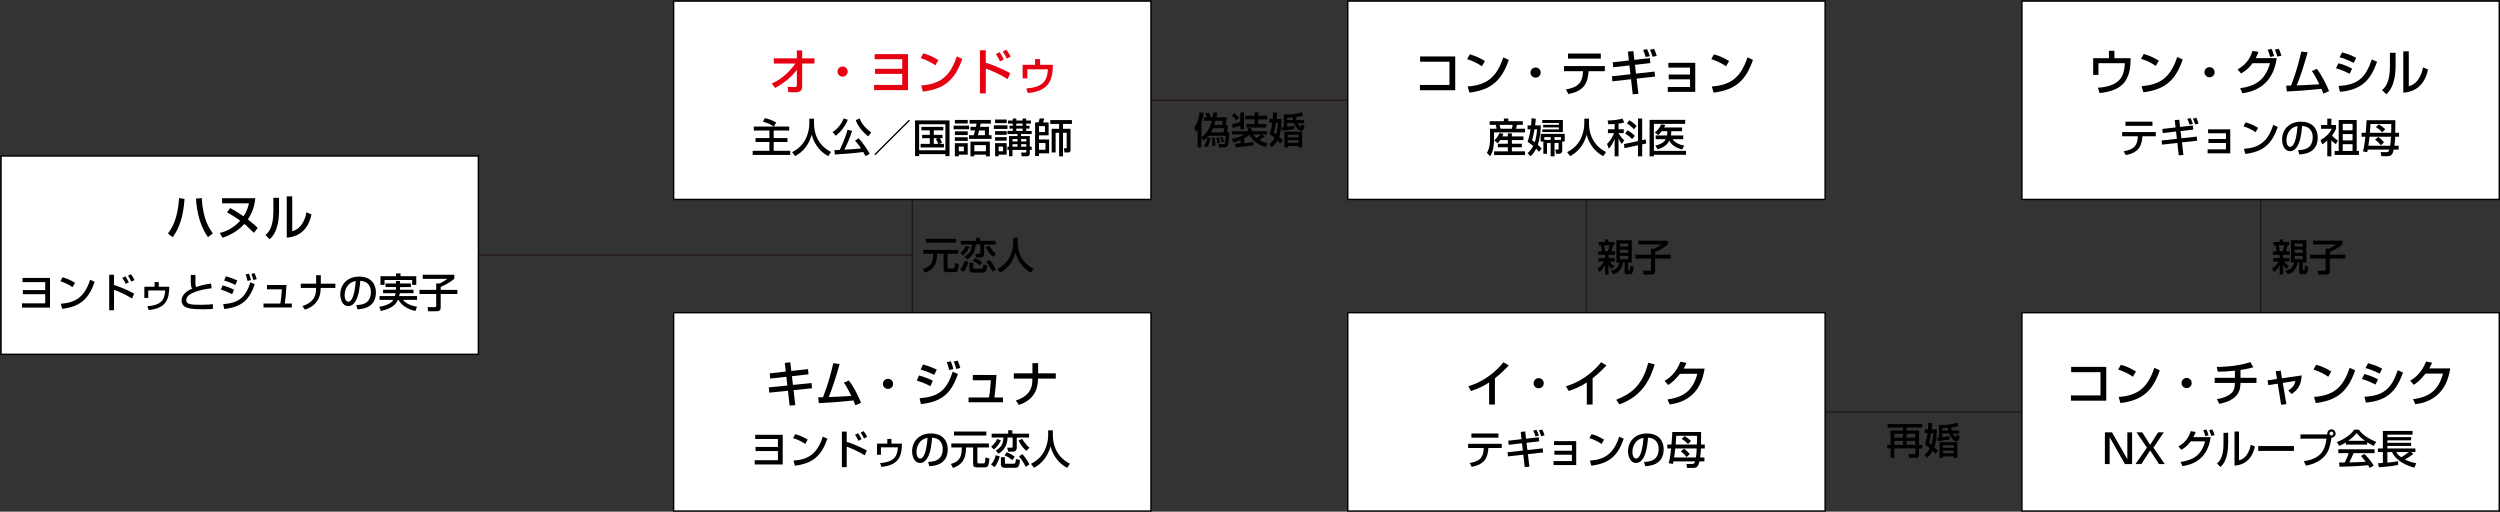 <?xml version="1.0" encoding="UTF-8"?>
<svg xmlns="http://www.w3.org/2000/svg" xmlns:xlink="http://www.w3.org/1999/xlink" version="1.1" id="レイヤー_1" x="0px" y="0px" width="870.29px" height="178.128px" viewBox="0 0 870.29 178.128" xml:space="preserve">
<rect x="0" y="0" width="870.29" height="178.128" fill="#333333" stroke="none"/>
<line fill="none" stroke="#231815" stroke-width="0.5" stroke-miterlimit="10" x1="165.993" y1="88.824" x2="317.585" y2="88.824"></line>
<line fill="none" stroke="#231815" stroke-width="0.5" stroke-miterlimit="10" x1="400.674" y1="34.9" x2="469.179" y2="34.9"></line>
<line fill="none" stroke="#231815" stroke-width="0.5" stroke-miterlimit="10" x1="635.356" y1="143.371" x2="703.86" y2="143.371"></line>
<line fill="none" stroke="#231815" stroke-width="0.5" stroke-miterlimit="10" x1="786.949" y1="69.427" x2="786.949" y2="109.494"></line>
<line fill="none" stroke="#231815" stroke-width="0.5" stroke-miterlimit="10" x1="552.267" y1="69.427" x2="552.267" y2="109.494"></line>
<line fill="none" stroke="#231815" stroke-width="0.5" stroke-miterlimit="10" x1="317.585" y1="68.802" x2="317.585" y2="108.869"></line>
<rect x="234.497" y="0.374" fill="#FFFFFF" stroke="#000000" stroke-width="0.5" stroke-miterlimit="10" width="166.178" height="69.053"></rect>
<rect x="234.497" y="108.845" fill="#FFFFFF" stroke="#000000" stroke-width="0.5" stroke-miterlimit="10" width="166.178" height="69.054"></rect>
<rect x="469.179" y="0.374" fill="#FFFFFF" stroke="#000000" stroke-width="0.5" stroke-miterlimit="10" width="166.178" height="69.053"></rect>
<rect x="469.179" y="108.845" fill="#FFFFFF" stroke="#000000" stroke-width="0.5" stroke-miterlimit="10" width="166.178" height="69.054"></rect>
<rect x="703.86" y="108.848" fill="#FFFFFF" stroke="#000000" stroke-width="0.5" stroke-miterlimit="10" width="166.178" height="69.051"></rect>
<rect x="703.86" y="0.375" fill="#FFFFFF" stroke="#000000" stroke-width="0.5" stroke-miterlimit="10" width="166.178" height="69.052"></rect>
<rect x="0.356" y="54.297" fill="#FFFFFF" stroke="#000000" stroke-width="0.5" stroke-miterlimit="10" width="166.177" height="69.052"></rect>
<g>
	<path fill="#E60012" d="M268.66,29.074c2.55-1.19,5.048-2.686,8.244-6.952h-7.53v-1.819h8.023v-2.754h1.853v2.754h4.267v1.819   h-4.267v7.972c0,2.04-1.513,2.04-2.924,2.04c-0.867,0-1.445-0.034-1.904-0.068l-0.221-1.853c0.714,0.051,1.632,0.103,2.414,0.103   c0.204,0,0.782,0,0.782-0.663v-5.32c-2.005,2.651-4.657,4.708-7.564,6.289L268.66,29.074z"></path>
	<path fill="#E60012" d="M295.094,24.909c0,0.986-0.782,1.769-1.768,1.769s-1.785-0.782-1.768-1.769   c0-0.985,0.799-1.768,1.768-1.768C294.295,23.141,295.094,23.923,295.094,24.909z"></path>
	<path fill="#E60012" d="M316.105,18.84v12.528h-11.831v-1.802h9.808v-3.842h-9.451v-1.768h9.451v-3.349h-9.587V18.84H316.105z"></path>
	<path fill="#E60012" d="M325.627,22.733c-1.275-0.935-3.383-1.972-5.134-2.498l0.918-1.666c1.495,0.425,2.975,0.918,5.269,2.329   L325.627,22.733z M320.663,29.753c6.357-0.459,10.046-2.906,12.409-10.131l1.92,0.867c-2.498,7.258-6.17,10.471-13.7,11.405   L320.663,29.753z"></path>
	<path fill="#E60012" d="M343.17,17.498v4.352c3.773,1.071,7.599,3.145,8.5,3.638l-0.901,2.057c-2.192-1.41-5.49-2.975-7.599-3.671   v8.635h-2.039v-15.01H343.17z M348.117,21.374c-0.34-0.765-0.68-1.411-1.428-2.55l1.291-0.663c0.697,1.037,1.055,1.666,1.445,2.533   L348.117,21.374z M350.479,20.405c-0.374-0.833-0.918-1.785-1.394-2.482l1.224-0.629c0.663,0.885,0.97,1.36,1.513,2.397   L350.479,20.405z"></path>
	<path fill="#E60012" d="M362.074,20.591v1.972h4.437c-0.051,4.811-0.985,9.162-8.703,9.825l-0.526-1.598   c5.49-0.391,7.309-2.431,7.513-6.663h-7.156v3.161h-1.649v-4.726h4.335v-1.972H362.074z"></path>
</g>
<g>
	<path d="M506.587,19.648v11.763h-12.289v-1.836h10.283v-8.091h-10.215v-1.836H506.587z"></path>
	<path d="M515.87,23.082c-1.275-0.935-3.383-1.972-5.133-2.499l0.918-1.666c1.496,0.425,2.975,0.918,5.27,2.329L515.87,23.082z    M510.907,30.102c6.357-0.459,10.045-2.907,12.408-10.131l1.922,0.866c-2.5,7.259-6.172,10.471-13.701,11.406L510.907,30.102z"></path>
	<path d="M536.339,25.257c0,0.985-0.783,1.768-1.77,1.768c-0.984,0-1.783-0.782-1.768-1.768c0-0.986,0.799-1.768,1.768-1.768   C535.54,23.49,536.339,24.271,536.339,25.257z"></path>
	<path d="M558.659,22.997v1.784h-5.645c-0.254,4.08-1.547,6.901-7.02,7.956l-0.885-1.615c5.1-0.833,5.779-3.145,5.967-6.341h-6.629   v-1.784H558.659z M557.265,18.627v1.769h-11.424v-1.769H557.265z"></path>
	<path d="M566.683,17.965l1.904-0.188l0.357,3.06l5.371-0.611l0.188,1.733l-5.355,0.612l0.375,3.06l6.459-0.714l0.188,1.733   l-6.443,0.714l0.629,5.304l-1.988,0.153l-0.578-5.235l-6.51,0.73l-0.137-1.768l6.443-0.697l-0.357-3.076l-5.627,0.646l-0.17-1.733   l5.609-0.646L566.683,17.965z M572.905,19.852c-0.391-1.225-0.527-1.599-0.918-2.448l1.377-0.306   c0.408,0.815,0.645,1.377,0.984,2.465L572.905,19.852z M575.302,19.767c-0.322-1.105-0.799-2.143-0.936-2.431l1.445-0.357   c0.357,0.799,0.68,1.598,0.936,2.481L575.302,19.767z"></path>
	<path d="M590.144,21.858v10.131h-9.57v-1.7h7.75V27.62h-7.41v-1.683h7.41v-2.414h-7.547v-1.665H590.144z"></path>
	<path d="M600.87,23.082c-1.275-0.935-3.383-1.972-5.133-2.499l0.918-1.666c1.496,0.425,2.975,0.918,5.27,2.329L600.87,23.082z    M595.907,30.102c6.357-0.459,10.045-2.907,12.408-10.131l1.922,0.866c-2.5,7.259-6.172,10.471-13.701,11.406L595.907,30.102z"></path>
</g>
<g>
	<path d="M273.199,126.334l1.92-0.204l0.34,3.009l5.83-0.646l0.17,1.819l-5.779,0.646l0.357,3.043l6.459-0.663l0.187,1.819   l-6.442,0.662l0.612,5.219l-1.972,0.153l-0.578-5.167l-6.51,0.662l-0.17-1.836l6.459-0.646l-0.34-3.043l-5.626,0.63l-0.17-1.819   l5.592-0.63L273.199,126.334z"></path>
	<path d="M295.485,132.436c1.836,2.397,3.366,5.542,4.267,7.77l-1.972,0.866c-0.221-0.612-0.357-0.952-0.68-1.665   c-6.544,0.629-7.258,0.696-12.052,0.934l-0.221-2.039c0.391,0.018,1.224-0.018,1.683-0.018c1.938-5.064,2.652-7.955,3.57-11.848   l2.193,0.272c-1.105,4.181-2.72,8.976-3.774,11.508c2.652-0.085,3.179-0.119,7.854-0.392c-1.581-3.264-2.142-3.994-2.601-4.589   L295.485,132.436z"></path>
	<path d="M310.905,133.626c0,0.985-0.782,1.769-1.768,1.769s-1.785-0.783-1.768-1.769c0-0.985,0.799-1.768,1.768-1.768   C310.106,131.858,310.905,132.641,310.905,133.626z"></path>
	<path d="M323.911,134.441c-1.989-1.088-4.047-1.75-4.76-1.971l0.765-1.768c0.255,0.067,3.06,0.866,4.794,1.818L323.911,134.441z    M320.12,138.641c6.426-0.527,9.35-2.566,11.525-9.247l1.835,0.815c-2.278,6.375-5.185,9.621-12.885,10.471L320.12,138.641z    M325.236,130.498c-1.802-0.9-3.417-1.461-4.743-1.853l0.816-1.784c2.566,0.764,3.842,1.342,4.794,1.784L325.236,130.498z    M330.403,128.815c-0.237-1.155-0.459-1.835-0.799-2.737l1.395-0.305c0.425,1.02,0.578,1.461,0.867,2.702L330.403,128.815z    M332.885,128.459c-0.391-1.53-0.714-2.227-0.884-2.602l1.376-0.306c0.477,0.985,0.8,2.108,0.918,2.517L332.885,128.459z"></path>
	<path d="M346.893,130.532c-0.238,3.909-0.424,5.678-0.73,7.837h2.975v1.666H337.17v-1.666h7.123   c0.407-2.211,0.611-5.764,0.629-5.984h-6.273v-1.853H346.893z"></path>
	<path d="M359.406,129.972v-3.569h1.989v3.569h6.152v1.819h-6.221v0.305c0,3.791-1.751,7.242-6.646,8.873l-1.037-1.529   c3.928-1.292,5.729-3.621,5.729-6.918v-0.73h-6.441v-1.819H359.406z"></path>
</g>
<g>
	<path d="M733.22,127.72v11.763h-12.289v-1.835h10.283v-8.092h-10.215v-1.836H733.22z"></path>
	<path d="M742.503,131.153c-1.275-0.935-3.383-1.972-5.133-2.498l0.918-1.666c1.496,0.424,2.975,0.918,5.27,2.328L742.503,131.153z    M737.54,138.174c6.357-0.459,10.045-2.907,12.408-10.131l1.922,0.866c-2.5,7.259-6.172,10.471-13.701,11.406L737.54,138.174z"></path>
	<path d="M762.972,133.329c0,0.986-0.783,1.768-1.77,1.768c-0.984,0-1.783-0.781-1.768-1.768c0-0.986,0.799-1.768,1.768-1.768   C762.173,131.562,762.972,132.343,762.972,133.329z"></path>
	<path d="M779.954,131.527h5.559v1.769h-5.559c0,2.583-0.73,5.966-7.377,7.292l-0.867-1.649c3.365-0.51,4.828-1.768,5.389-2.396   c0.543-0.629,0.9-1.615,0.9-3.246h-7.037v-1.769h7.037v-2.481c-2.838,0.271-4.148,0.357-5.949,0.34l-0.357-1.666   c1.105,0,6.697,0.018,11.713-1.666l1.02,1.785c-1.701,0.544-3.707,0.833-4.471,0.951V131.527z"></path>
	<path d="M792.212,129.232l1.732-0.204l0.443,2.652l6.867-0.986c-0.17,3.298-1.326,4.98-3.484,6.459l-1.207-1.189   c1.648-1.121,2.158-1.836,2.498-3.349l-4.385,0.681l1.24,7.376l-1.818,0.238l-1.189-7.343l-3.264,0.51l-0.256-1.683l3.264-0.476   L792.212,129.232z"></path>
	<path d="M810.503,131.153c-1.275-0.935-3.383-1.972-5.133-2.498l0.918-1.666c1.496,0.424,2.975,0.918,5.27,2.328L810.503,131.153z    M805.54,138.174c6.357-0.459,10.045-2.907,12.408-10.131l1.922,0.866c-2.5,7.259-6.172,10.471-13.701,11.406L805.54,138.174z"></path>
	<path d="M826.96,133.873c-2.227-1.104-2.279-1.139-4.76-1.938l0.883-1.717c0.816,0.204,2.924,0.799,4.76,1.87L826.96,133.873z    M823.118,138.106c6.408-0.324,9.4-2.619,11.559-9.23l1.852,0.815c-2.072,5.813-4.98,9.825-12.936,10.454L823.118,138.106z    M828.403,130.083c-2.072-1.156-4.385-1.803-4.93-1.955l0.885-1.684c0.578,0.154,2.754,0.681,4.912,1.887L828.403,130.083z"></path>
	<path d="M852.968,128.247c-0.492,2.855-1.887,11.168-12.152,12.477l-0.801-1.734c5.543-0.815,8.807-2.924,10.422-8.941h-6.07   c-1.529,1.938-2.82,3.18-4.096,3.91l-1.258-1.445c1.02-0.594,3.943-2.328,5.525-6.68l2.09,0.408   c-0.203,0.543-0.373,1.02-0.969,2.006H852.968z"></path>
</g>
<g>
	<path d="M520.409,140.834h-2.021v-7.701c-1.939,1.293-4.08,2.244-6.291,2.975l-0.969-1.631c2.295-0.748,7.344-2.414,12.273-8.381   l1.836,1.123c-0.662,0.68-2.465,2.584-4.828,4.471V140.834z"></path>
	<path d="M537.409,133.406c0,0.984-0.781,1.768-1.768,1.768s-1.785-0.783-1.768-1.768c0-0.986,0.799-1.77,1.768-1.77   S537.409,132.42,537.409,133.406z"></path>
	<path d="M554.409,140.834h-2.021v-7.701c-1.939,1.293-4.08,2.244-6.291,2.975l-0.969-1.631c2.295-0.748,7.344-2.414,12.273-8.381   l1.836,1.123c-0.662,0.68-2.465,2.584-4.828,4.471V140.834z"></path>
	<path d="M562.64,139.168c4.691-1.938,8.99-4.453,11.133-12.885l2.244,0.561c-1.24,3.961-3.535,10.846-12.289,13.922L562.64,139.168   z"></path>
	<path d="M593.407,128.322c-0.492,2.855-1.887,11.168-12.154,12.477l-0.799-1.732c5.541-0.816,8.805-2.924,10.42-8.941h-6.068   c-1.529,1.938-2.82,3.178-4.096,3.91l-1.258-1.445c1.02-0.596,3.943-2.33,5.523-6.682l2.092,0.408   c-0.205,0.545-0.375,1.021-0.969,2.006H593.407z"></path>
</g>
<g>
	<path d="M736.06,17.677v2.584h5.627l-0.033,1.547c-0.018,1.121-0.238,5.201-2.771,7.58c-1.514,1.445-3.859,2.584-7.988,3.01   l-0.578-1.854c1.598-0.119,6.408-0.477,8.277-3.807c0.986-1.768,1.088-4.352,1.088-4.744h-9.18v4.08h-1.836v-5.813h5.492v-2.584   H736.06z"></path>
	<path d="M750.476,22.964c-1.273-0.936-3.383-1.973-5.133-2.5l0.918-1.666c1.496,0.426,2.975,0.918,5.27,2.33L750.476,22.964z    M745.513,29.983c6.357-0.459,10.047-2.906,12.408-10.131l1.922,0.867c-2.5,7.258-6.17,10.471-13.701,11.406L745.513,29.983z"></path>
	<path d="M770.944,25.14c0,0.984-0.783,1.768-1.768,1.768c-0.986,0-1.785-0.783-1.768-1.768c0-0.986,0.799-1.77,1.768-1.77   S770.944,24.153,770.944,25.14z"></path>
	<path d="M778.917,24.153c3.842-2.006,4.879-5.355,5.219-6.443l2.074,0.34c-0.203,0.578-0.459,1.225-0.951,2.176h7.309   c-1.445,10.438-9.043,11.764-11.916,12.256l-0.832-1.768c5.523-0.781,8.787-2.957,10.402-8.703h-6.068   c-1.445,1.922-2.635,2.789-3.994,3.57L778.917,24.153z M790.272,19.817c-0.391-1.375-0.477-1.664-0.85-2.498l1.344-0.307   c0.186,0.375,0.475,0.971,0.918,2.5L790.272,19.817z M792.788,19.7c-0.373-1.326-0.697-2.006-0.883-2.414l1.359-0.307   c0.289,0.611,0.596,1.258,0.951,2.396L792.788,19.7z"></path>
	<path d="M806.524,23.948c1.836,2.396,3.365,5.543,4.268,7.77l-1.973,0.867c-0.221-0.613-0.357-0.953-0.68-1.666   c-6.545,0.629-7.258,0.695-12.053,0.934l-0.221-2.039c0.393,0.018,1.225-0.018,1.684-0.018c1.938-5.064,2.652-7.955,3.57-11.848   l2.191,0.271c-1.104,4.182-2.719,8.977-3.773,11.508c2.652-0.084,3.18-0.119,7.854-0.391c-1.58-3.264-2.143-3.994-2.602-4.59   L806.524,23.948z"></path>
	<path d="M817.933,25.683c-2.227-1.105-2.277-1.139-4.76-1.938l0.885-1.717c0.814,0.203,2.924,0.799,4.758,1.869L817.933,25.683z    M814.091,29.915c6.408-0.322,9.4-2.617,11.559-9.23l1.854,0.816c-2.074,5.814-4.98,9.826-12.936,10.455L814.091,29.915z    M819.378,21.892c-2.074-1.156-4.387-1.801-4.93-1.955l0.883-1.682c0.578,0.152,2.754,0.68,4.914,1.887L819.378,21.892z"></path>
	<path d="M833.946,22.741c0,7.141-2.414,9.316-3.264,10.08l-1.479-1.479c0.781-0.629,2.771-2.176,2.771-8.227V18.39h1.971V22.741z    M838.536,30.017c3.91-0.934,4.793-5.711,4.963-6.578l1.734,0.748c-1.564,7.48-6.986,7.939-8.602,8.074V17.88h1.904V30.017z"></path>
</g>
<g>
	<path d="M58.464,81.275c2.72-3.467,3.587-7.92,3.859-12.307l1.921,0.273c-0.391,5.846-1.751,10.182-4.148,13.344L58.464,81.275z    M70.21,68.936c0.476,7.275,2.481,10.42,3.893,12.289l-1.683,1.309c-2.754-3.586-3.978-9.127-4.199-13.377L70.21,68.936z"></path>
	<path d="M88.366,81.055c-1.666-1.682-2.55-2.465-3.314-3.109c-1.003,1.104-3.128,3.297-7.547,4.826l-1.02-1.648   c2.941-0.816,5.167-2.107,7.139-4.318c-2.142-1.512-3.536-2.311-4.606-2.922l1.122-1.463c0.765,0.426,2.142,1.174,4.641,2.873   c1.275-1.922,1.683-3.621,1.887-4.521H77.3v-1.785h11.576c-0.323,3.162-1.173,5.236-2.584,7.395   c1.666,1.291,2.686,2.193,3.434,2.975L88.366,81.055z"></path>
	<path d="M97.139,73.201c0,7.141-2.414,9.316-3.264,10.08l-1.479-1.479c0.782-0.629,2.771-2.176,2.771-8.227V68.85h1.972V73.201z    M101.728,80.477c3.91-0.934,4.793-5.711,4.963-6.578l1.734,0.748c-1.563,7.48-6.986,7.939-8.601,8.074V68.34h1.904V80.477z"></path>
</g>
<g>
	<path d="M269.391,44.047c-1.078-0.687-1.793-1.12-3.782-1.681l0.659-1.274c1.723,0.462,2.717,0.896,3.936,1.526l-0.799,1.429h5.323   v1.387h-5.393v2.634h4.79v1.358h-4.79v3.068h5.757v1.429h-13.069v-1.429h5.813v-3.068h-4.833v-1.358h4.833v-2.634h-5.421v-1.387   H269.391z"></path>
	<path d="M281.739,41.302h1.639v1.723c0,2.718,0.854,7.284,5.925,9.89l-0.966,1.429c-2.578-1.289-4.819-3.908-5.785-7.452   c-0.869,3.361-2.97,6.009-5.758,7.452l-1.036-1.401c2.045-0.994,3.754-2.591,4.748-4.65c0.757-1.555,1.233-3.502,1.233-5.211   V41.302z"></path>
	<path d="M295.122,41.68c-0.84,2.241-2.395,4.16-4.16,5.589l-1.12-1.316c1.765-1.106,3.081-2.773,3.824-4.721L295.122,41.68z    M301.313,54.356c-0.224-0.42-0.392-0.742-0.798-1.442c-2.773,0.448-9.497,0.84-9.876,0.868l-0.182-1.499   c0.28,0,1.289-0.056,1.849-0.084c0.532-1.051,2.06-4.356,2.704-7.018l1.625,0.378c-0.813,2.409-1.457,4.118-2.704,6.542   c3.124-0.168,3.95-0.225,5.813-0.448c-0.378-0.561-0.91-1.331-2.087-2.718l1.274-0.784c1.247,1.331,3.054,3.894,3.838,5.407   L301.313,54.356z M302.224,47.479c-2.27-1.862-3.698-3.81-4.328-5.658l1.372-0.589c0.322,0.868,1.051,2.661,3.992,4.86   L302.224,47.479z"></path>
	<path d="M316.756,42.002l-12.047,12.019l-0.336-0.336l12.047-12.019L316.756,42.002z"></path>
	<path d="M329.103,53.656h-9.133v0.7h-1.429V41.904h12.005v12.452h-1.443V53.656z M329.103,43.249h-9.133v9.063h9.133V43.249z    M326.96,50.084h1.639v1.247h-8.124v-1.247h3.207v-1.975h-2.675v-1.163h2.675v-1.568h-2.928v-1.219h7.635v1.219h-3.32v1.568h3.04   v1.163h-0.938c0.056,0.084,0.462,0.714,0.756,1.583L326.96,50.084z M326.498,48.109h-1.429v1.975h1.555   c-0.14-0.378-0.462-1.162-0.84-1.694L326.498,48.109z"></path>
	<path d="M331.967,43.753h5.379V45h-5.379V43.753z M332.402,41.75h4.482v1.232h-4.482V41.75z M332.402,45.728h4.482v1.289h-4.482   V45.728z M332.402,47.787h4.482v1.247h-4.482V47.787z M332.402,49.847h4.482v4.006h-3.11v0.574h-1.372V49.847z M333.774,51.037   v1.625h1.751v-1.625H333.774z M339.755,44.146c0.084-0.421,0.126-0.701,0.196-1.107h-2.424V41.75h7.41v1.288h-3.558   c-0.126,0.645-0.168,0.827-0.225,1.107h3.11v2.927h0.91v1.275h-7.83v-1.275h1.611c0.266-0.77,0.392-1.274,0.49-1.666h-1.611v-1.261   H339.755z M344.588,49.3v5.127h-1.373v-0.574h-4.034v0.574h-1.345V49.3H344.588z M339.181,50.532v2.13h4.034v-2.13H339.181z    M342.865,47.072v-1.666h-2.003c-0.224,0.896-0.364,1.316-0.476,1.666H342.865z"></path>
	<path d="M345.967,43.627h4.748v1.246h-4.748V43.627z M346.402,41.609h4.034v1.261h-4.034V41.609z M346.402,45.658h4.034v1.261   h-4.034V45.658z M346.402,47.745h4.034v1.232h-4.034V47.745z M346.402,49.832h4.034v4.006h-2.788v0.561h-1.246V49.832z    M347.648,51.037v1.61h1.541v-1.61H347.648z M358.882,43.024h-1.653v0.742h1.163v1.009h-1.163v0.799h1.919v1.092h-3.697v0.701   h3.039v3.684h0.658v1.148h-0.658v1.148c0,0.869-0.406,1.051-1.12,1.051h-1.709l-0.183-1.288h1.443c0.322,0,0.35-0.084,0.35-0.295   v-0.616h-4.805v2.199h-1.204v-2.199h-0.547v-1.148h0.547v-3.684h2.955v-0.701h-3.502v-1.092h1.863v-0.799h-1.162v-1.009h1.162   v-0.742h-1.652V41.96h1.652v-0.7h1.205v0.7h2.199v-0.7h1.246v0.7h1.653V43.024z M352.466,48.417v0.827h1.751v-0.827H352.466z    M352.466,50.196v0.854h1.751v-0.854H352.466z M353.784,43.024v0.742h2.199v-0.742H353.784z M353.784,44.775v0.799h2.199v-0.799   H353.784z M355.451,48.417v0.827h1.82v-0.827H355.451z M355.451,50.196v0.854h1.82v-0.854H355.451z"></path>
	<path d="M360.332,42.604h1.177c0.112-0.267,0.266-0.658,0.434-1.401l1.611,0.084c-0.126,0.435-0.294,0.925-0.477,1.317h1.961v4.511   h-3.348v1.429h3.517v4.832h-3.517v0.925h-1.358V42.604z M361.69,43.907v2.059h2.087v-2.059H361.69z M361.69,49.776v2.354h2.256   v-2.354H361.69z M366.103,53.068v-8.223h2.591V43.15h-3.082v-1.358h7.536v1.358h-3.096v1.695h2.62v7.284   c0,0.321,0,0.938-0.757,0.938h-1.358l-0.196-1.457h0.799c0.168,0,0.168-0.141,0.168-0.252v-5.127h-1.275v8.194h-1.358v-8.194   h-1.219v6.836H366.103z"></path>
</g>
<g>
	<path d="M518.587,42.197h4.945v-0.938h1.541v0.938h5.027v1.275h-2.002c-0.113,0.518-0.309,1.106-0.393,1.345h3.18v1.274h-10.785   v2.535c0,0.448,0,3.992-1.373,5.743l-1.121-1.135c1.092-1.778,1.092-4.076,1.092-4.468v-3.95h2.256   c-0.041-0.463-0.125-0.883-0.266-1.345h-2.102V42.197z M522.257,48.768c-0.42,0.616-0.645,0.854-0.91,1.12l-1.135-1.022   c0.98-0.91,1.498-1.905,1.766-2.535l1.387,0.238c-0.127,0.35-0.211,0.588-0.379,0.924h1.904v-1.064h1.416v1.064h4.033v1.275h-4.033   v1.261h3.473v1.246h-3.473v1.401h4.58v1.316h-10.785v-1.316h4.789v-1.401h-3.459v-1.246h3.459v-1.261H522.257z M522.048,43.473   c0.084,0.28,0.236,1.009,0.307,1.345h3.951c0.125-0.463,0.209-0.869,0.293-1.345H522.048z"></path>
	<path d="M531.774,53.306c0.477-0.435,1.262-1.148,1.961-2.507c-0.531-0.448-1.092-0.841-1.961-1.457   c0.49-1.387,0.84-2.857,1.051-4.328h-1.051v-1.359h1.232c0.127-1.387,0.127-1.989,0.127-2.479l1.498,0.154   c-0.027,0.574-0.057,1.093-0.238,2.325h1.99c-0.029,0.967-0.141,4.133-1.037,6.724c0.883,0.854,1.064,1.037,1.33,1.317   l-0.938,1.148c-0.252-0.309-0.504-0.616-0.967-1.093c-0.742,1.457-1.484,2.199-1.934,2.661L531.774,53.306z M534.185,45.014   c-0.406,2.185-0.449,2.423-0.855,3.823c0.35,0.211,0.504,0.309,0.967,0.645c0.449-1.316,0.686-3.025,0.785-4.468H534.185z    M536.327,46.596h8.377v2.676h-0.869v3.208c0,0.826-0.615,1.051-1.064,1.051h-1.107l-0.209-1.472h0.813   c0.293,0,0.293-0.14,0.293-0.35v-1.947h-1.4v4.65h-1.357v-4.65h-1.262v3.769h-1.275v-4.259h-0.938V46.596z M536.888,41.764h7.172   v4.216h-7.172v-0.938h5.785v-0.687h-5.477v-0.91h5.477v-0.616h-5.785V41.764z M537.603,48.684h2.199v-0.938h-2.199V48.684z    M543.415,47.745h-2.256v0.938h2.256V47.745z"></path>
	<path d="M551.519,41.315h1.639v1.723c0,2.718,0.854,7.284,5.924,9.89l-0.965,1.429c-2.578-1.289-4.82-3.908-5.785-7.452   c-0.869,3.361-2.971,6.009-5.758,7.452l-1.037-1.401c2.045-0.994,3.754-2.591,4.748-4.65c0.758-1.555,1.234-3.502,1.234-5.211   V41.315z"></path>
	<path d="M562.085,43.164c-1.371,0.084-1.709,0.084-2.184,0.099l-0.268-1.317c1.135,0,3.656-0.182,5.17-0.672l0.615,1.373   c-0.545,0.168-0.854,0.266-1.975,0.392v1.961h1.807v1.345h-1.807v0.042c0.266,0.477,0.953,1.541,1.961,2.466l-0.867,1.246   c-0.422-0.546-0.729-1.036-1.094-1.904v6.233h-1.359v-6.107c-0.49,1.261-1.105,2.479-2.045,3.445l-0.602-1.667   c1.135-1.008,1.863-2.367,2.465-3.754h-2.156v-1.345h2.338V43.164z M570.21,49.104v-7.83h1.457v7.508l1.232-0.266l0.182,1.429   l-1.414,0.308v4.175h-1.457v-3.866l-4.707,1.022l-0.168-1.429L570.21,49.104z M566.597,45.378c1.135,0.644,1.736,1.106,2.521,1.933   l-0.98,1.106c-0.758-0.896-1.906-1.652-2.424-1.975L566.597,45.378z M567.212,41.861c0.896,0.532,1.779,1.232,2.551,1.989   l-0.98,1.148c-0.309-0.322-1.164-1.261-2.396-2.087L567.212,41.861z"></path>
	<path d="M574.251,41.722h12.383v1.387h-10.885v9.399h11.178v1.372h-11.178v0.547h-1.498V41.722z M580.331,47.156   c0.014-0.07,0.027-0.126,0.027-0.238l0.041-1.246h-1.918c-0.434,0.588-0.883,1.022-1.262,1.358l-1.135-0.967   c0.422-0.322,1.725-1.358,2.186-2.801l1.457,0.252c-0.141,0.322-0.252,0.574-0.42,0.868h6.248v1.289h-3.754l-0.07,1.288   c0,0.042-0.014,0.126-0.029,0.196h4.26v1.303h-3.686c0.533,0.995,2.102,1.877,4.049,2.241l-0.77,1.345   c-2.018-0.561-3.656-1.471-4.441-3.081c-0.715,1.442-1.877,2.311-4.063,3.025l-0.797-1.303c1.414-0.309,2.885-0.911,3.641-2.228   h-3.543v-1.303H580.331z"></path>
</g>
<g>
	<path d="M272.473,151.355v10.324h-9.749v-1.484h8.082v-3.166h-7.788v-1.457h7.788v-2.76h-7.9v-1.457H272.473z"></path>
	<path d="M280.31,154.563c-1.051-0.77-2.788-1.623-4.23-2.059l0.756-1.373c1.232,0.352,2.451,0.758,4.343,1.92L280.31,154.563z    M276.219,160.348c5.239-0.377,8.278-2.395,10.226-8.348l1.583,0.715c-2.06,5.98-5.085,8.629-11.29,9.398L276.219,160.348z"></path>
	<path d="M294.757,150.25v3.586c3.11,0.881,6.262,2.59,7.004,2.996l-0.742,1.695c-1.807-1.162-4.524-2.451-6.262-3.025v7.115h-1.681   V150.25H294.757z M298.834,153.443c-0.28-0.631-0.561-1.164-1.177-2.102l1.064-0.547c0.574,0.855,0.868,1.373,1.19,2.088   L298.834,153.443z M300.78,152.645c-0.308-0.688-0.756-1.471-1.148-2.045l1.009-0.52c0.546,0.729,0.798,1.121,1.246,1.977   L300.78,152.645z"></path>
	<path d="M310.326,152.799v1.625h3.656c-0.042,3.963-0.813,7.549-7.172,8.096l-0.435-1.316c4.524-0.322,6.023-2.004,6.191-5.49   h-5.897v2.605h-1.358v-3.895h3.572v-1.625H310.326z"></path>
	<path d="M323.094,160.797c1.667-0.07,5.085-0.225,5.085-4.566c0-1.107-0.379-3.656-3.685-3.867   c-0.224,2.326-0.462,4.834-1.526,6.836c-0.238,0.436-1.064,1.977-2.689,1.977c-1.835,0-2.76-2.102-2.76-4.063   c0-3.377,2.381-6.221,6.541-6.221c4.651,0,5.869,3.195,5.869,5.492c0,5.561-4.973,5.826-6.429,5.896L323.094,160.797z    M319.045,157.322c0,1.514,0.589,2.313,1.289,2.313c1.877,0,2.423-5.24,2.563-7.201C319.55,153.023,319.045,156.09,319.045,157.322   z"></path>
	<path d="M331.168,154.367h13.083v1.4h-4.02v4.973c0,0.52,0.224,0.588,0.49,0.588h1.541c0.518,0,0.644-0.041,0.784-2.045l1.4,0.322   c-0.28,2.83-0.603,3.096-1.694,3.096h-2.634c-1.135,0-1.358-0.377-1.358-1.303v-5.631h-2.466c-0.084,2.955-0.477,5.701-4.553,7.131   l-0.714-1.373c3.642-1.064,3.712-3.264,3.796-5.758h-3.656V154.367z M332.106,150.221h11.248v1.4h-11.248V150.221z"></path>
	<path d="M348.012,158.85c-0.224,0.896-0.784,2.633-1.793,3.768l-1.232-0.938c0.714-0.715,1.345-1.947,1.652-3.193L348.012,158.85z    M348.432,153.303c-0.574,1.205-1.288,2.172-2.437,3.18l-0.953-1.037c0.364-0.266,1.19-0.854,2.115-2.633L348.432,153.303z    M345.21,150.963h5.758v-1.189h1.442v1.189h5.827v1.359h-4.286v3.418c0,0.658-0.112,1.498-1.555,1.498h-1.429l-0.337-1.4h1.457   c0.196,0,0.435,0,0.435-0.35v-3.166h-1.766c-0.069,1.877-0.616,4.063-3.151,5.631l-0.967-1.135c1.905-1.092,2.55-2.172,2.689-4.496   h-4.118V150.963z M349.818,159.158v2.002c0,0.168,0.07,0.268,0.211,0.268h2.899c0.35,0,0.645-0.07,0.742-1.654l1.4,0.406   c-0.182,1.541-0.308,2.676-1.681,2.676h-3.81c-0.617,0-1.149-0.49-1.149-1.051v-2.646H349.818z M350.52,157.422   c1.134,0.518,1.778,0.84,2.731,1.568l-0.841,1.189c-0.63-0.531-1.541-1.176-2.731-1.693L350.52,157.422z M357.285,156.945   c-1.541-1.303-2.325-2.789-2.704-3.602l1.275-0.559c0.14,0.238,1.33,2.213,2.535,3.053L357.285,156.945z M355.926,158.08   c0.701,0.813,1.793,2.24,2.424,3.586l-1.289,0.867c-0.42-0.994-1.415-2.549-2.312-3.67L355.926,158.08z"></path>
	<path d="M364.884,149.814h1.639v1.723c0,2.719,0.854,7.285,5.925,9.891l-0.966,1.428c-2.578-1.289-4.819-3.908-5.785-7.451   c-0.869,3.361-2.97,6.008-5.758,7.451l-1.036-1.4c2.045-0.994,3.754-2.592,4.748-4.65c0.757-1.555,1.233-3.502,1.233-5.211V149.814   z"></path>
</g>
<g>
	<path d="M798.552,155.277v1.695h-12.439v-1.695H798.552z"></path>
	<g>
		<path d="M735.237,150.502l5.324,9.357v-9.357h1.652v11.037h-2.508l-5.295-9.357v9.357h-1.666v-11.037H735.237z"></path>
		<path d="M748.511,156.805l-3.068,4.734h-2.029l3.963-5.701l-3.627-5.336h1.988l2.773,4.342l2.76-4.342h1.988l-3.627,5.336    l3.963,5.701h-2.016L748.511,156.805z"></path>
		<path d="M758.337,155.404c3.166-1.652,4.02-4.412,4.301-5.309l1.709,0.279c-0.17,0.477-0.379,1.01-0.785,1.793h6.023    c-1.191,8.602-7.453,9.693-9.82,10.1l-0.686-1.457c4.553-0.645,7.242-2.438,8.572-7.172h-5c-1.191,1.584-2.172,2.297-3.293,2.941    L758.337,155.404z M767.694,151.832c-0.322-1.135-0.393-1.373-0.701-2.059l1.107-0.252c0.152,0.309,0.391,0.799,0.756,2.059    L767.694,151.832z M769.767,151.734c-0.309-1.092-0.574-1.652-0.729-1.988l1.121-0.254c0.238,0.506,0.49,1.037,0.783,1.977    L769.767,151.734z"></path>
		<path d="M775.657,154.242c0,5.883-1.99,7.676-2.689,8.307l-1.219-1.219c0.643-0.52,2.283-1.793,2.283-6.781v-3.893h1.625V154.242z     M779.438,160.236c3.221-0.77,3.949-4.705,4.09-5.42l1.43,0.615c-1.289,6.164-5.758,6.543-7.088,6.654v-11.85h1.568V160.236z"></path>
		<path d="M801.989,160.572c5.436-0.881,7.326-3.221,7.914-7.857h-9.076v-1.498h9.371c-0.014-0.07-0.043-0.154-0.043-0.295    c0-0.799,0.658-1.457,1.457-1.457c0.813,0,1.457,0.658,1.457,1.457c0,0.756-0.574,1.443-1.457,1.457    c-0.168,1.68-0.715,3.895-1.541,5.281c-1.525,2.563-4.385,3.852-7.311,4.453L801.989,160.572z M810.94,150.922    c0,0.379,0.309,0.672,0.672,0.672c0.379,0,0.672-0.293,0.672-0.672s-0.293-0.672-0.672-0.672    C811.249,150.25,810.94,150.543,810.94,150.922z"></path>
		<path d="M816.62,154.018c-1.064,0.672-1.709,0.953-2.313,1.205l-0.826-1.346c2.256-0.783,4.875-2.508,6.066-4.314h1.611    c1.021,1.598,3.277,3.18,6.051,4.26l-0.896,1.4c-0.588-0.295-1.4-0.701-2.256-1.248v0.799h-7.438V154.018z M824.968,162.898    c-0.168-0.309-0.252-0.463-0.574-0.939c-1.918,0.197-5.057,0.422-9.945,0.52l-0.209-1.457c0.293,0,1.568,0,2.002-0.014    c0.365-0.688,1.064-2.213,1.359-3.264h-3.6v-1.359h12.621v1.359h-7.299c-0.477,1.135-1.023,2.324-1.498,3.221    c2.619-0.055,2.912-0.07,5.715-0.209c-0.688-0.912-1.037-1.387-1.654-2.004l1.191-0.729c0.434,0.42,2.031,2.004,3.25,4.035    L824.968,162.898z M823.272,153.443c-1.512-1.064-2.576-2.283-2.912-2.662c-0.561,0.672-1.316,1.527-2.887,2.662H823.272z"></path>
		<path d="M827.79,161.287c0.111-0.014,1.471-0.111,1.723-0.141v-3.781h-1.723v-1.246h1.723v-6.094h10.338v1.289h-8.77v0.867h8.266    v1.094h-8.266v0.867h8.266v1.094h-8.266v0.883h9.764v1.246h-1.498l0.77,0.672c-0.91,0.729-1.904,1.346-2.928,1.906    c0.604,0.322,1.947,0.98,3.965,1.316l-0.672,1.541c-2.229-0.631-6.178-2.004-7.789-5.436h-1.611v3.67    c1.332-0.111,2.199-0.182,3.74-0.49v1.316c-1.932,0.449-5.84,0.742-6.682,0.799L827.79,161.287z M834.163,157.365    c0.211,0.393,0.52,0.953,1.766,1.807c0.715-0.406,1.934-1.26,2.592-1.807H834.163z"></path>
	</g>
</g>
<g>
	<path d="M522.778,154.494v1.471h-4.65c-0.209,3.361-1.273,5.686-5.785,6.555l-0.729-1.33c4.203-0.688,4.764-2.592,4.918-5.225   h-5.463v-1.471H522.778z M521.63,150.893v1.457h-9.412v-1.457H521.63z"></path>
	<path d="M529.384,150.348l1.568-0.154l0.293,2.521l4.428-0.504l0.154,1.428l-4.412,0.504l0.307,2.521l5.324-0.588l0.154,1.43   l-5.311,0.588l0.52,4.369l-1.639,0.127l-0.477-4.314l-5.365,0.602l-0.111-1.455l5.309-0.576l-0.295-2.535l-4.637,0.533l-0.139-1.43   l4.621-0.531L529.384,150.348z M534.511,151.902c-0.322-1.01-0.436-1.316-0.758-2.018l1.135-0.252   c0.336,0.672,0.533,1.135,0.813,2.031L534.511,151.902z M536.485,151.832c-0.268-0.91-0.658-1.766-0.771-2.004l1.191-0.293   c0.295,0.658,0.561,1.316,0.77,2.045L536.485,151.832z"></path>
	<path d="M548.706,153.555v8.35h-7.887v-1.402h6.389v-2.199h-6.107v-1.387h6.107v-1.988h-6.221v-1.373H548.706z"></path>
	<path d="M557.538,154.563c-1.051-0.77-2.789-1.623-4.23-2.059l0.756-1.373c1.232,0.352,2.451,0.758,4.342,1.92L557.538,154.563z    M553.446,160.348c5.24-0.377,8.279-2.395,10.227-8.348l1.582,0.715c-2.059,5.98-5.084,8.629-11.289,9.398L553.446,160.348z"></path>
	<path d="M572.321,160.797c1.668-0.07,5.086-0.225,5.086-4.566c0-1.107-0.379-3.656-3.686-3.867   c-0.223,2.326-0.461,4.834-1.525,6.836c-0.238,0.436-1.064,1.977-2.689,1.977c-1.836,0-2.76-2.102-2.76-4.063   c0-3.377,2.381-6.221,6.541-6.221c4.65,0,5.869,3.195,5.869,5.492c0,5.561-4.973,5.826-6.43,5.896L572.321,160.797z    M568.272,157.322c0,1.514,0.59,2.313,1.289,2.313c1.877,0,2.424-5.24,2.564-7.201C568.778,153.023,568.272,156.09,568.272,157.322   z"></path>
	<path d="M581.866,154.76c0.211-2.592,0.268-3.699,0.295-4.385h10.029c0,0.617-0.041,3.697-0.057,4.385h1.332v1.359h-1.346   c0,0.461-0.014,1.387-0.266,3.137h1.484v1.359h-1.723c-0.42,1.793-0.924,2.283-2.143,2.283h-2.172l-0.238-1.4h2.115   c0.504,0,0.701-0.197,0.896-0.883h-7.508c-0.041,0.223-0.07,0.35-0.182,0.883l-1.457-0.238c0.182-0.758,0.518-2.172,0.813-5.141   h-1.316v-1.359H581.866z M590.37,159.256c0.168-1.121,0.168-1.205,0.279-3.137h-7.451c-0.113,1.049-0.266,2.199-0.393,3.137H590.37   z M590.706,154.76c0.057-1.135,0.057-2.186,0.057-3.055h-7.229c-0.043,0.59-0.084,1.457-0.211,3.055H590.706z M586.237,156.203   c0.379,0.279,1.135,0.84,2.004,1.861l-1.107,1.023c-0.631-0.799-1.162-1.33-2.002-1.961L586.237,156.203z M586.435,151.818   c0.742,0.447,1.623,1.105,2.254,1.695l-1.078,1.049c-0.365-0.406-0.91-0.965-2.213-1.807L586.435,151.818z"></path>
</g>
<g>
	<path d="M750.461,45.967v1.471h-4.65c-0.21,3.361-1.274,5.687-5.785,6.556l-0.729-1.331c4.202-0.687,4.763-2.592,4.917-5.225   h-5.463v-1.471H750.461z M749.313,42.366v1.457h-9.413v-1.457H749.313z"></path>
	<path d="M757.065,41.82l1.568-0.154l0.294,2.521l4.427-0.504l0.154,1.429l-4.412,0.504l0.308,2.521l5.323-0.589l0.154,1.43   l-5.31,0.588l0.519,4.37l-1.639,0.126l-0.477-4.314l-5.365,0.603l-0.111-1.456l5.309-0.575l-0.294-2.535l-4.637,0.532l-0.14-1.429   l4.622-0.532L757.065,41.82z M762.192,43.375c-0.322-1.009-0.435-1.316-0.757-2.017l1.135-0.253   c0.336,0.673,0.532,1.135,0.813,2.031L762.192,43.375z M764.167,43.305c-0.267-0.91-0.658-1.765-0.771-2.003l1.19-0.294   c0.295,0.658,0.561,1.316,0.771,2.045L764.167,43.305z"></path>
	<path d="M776.388,45.028v8.349h-7.886v-1.401h6.388v-2.199h-6.107V48.39h6.107V46.4h-6.22v-1.372H776.388z"></path>
	<path d="M785.22,46.036c-1.051-0.771-2.788-1.624-4.23-2.059l0.756-1.373c1.232,0.351,2.451,0.757,4.343,1.919L785.22,46.036z    M781.129,51.821c5.239-0.378,8.278-2.395,10.226-8.349l1.583,0.715c-2.06,5.981-5.085,8.629-11.29,9.399L781.129,51.821z"></path>
	<path d="M800.004,52.27c1.667-0.069,5.085-0.224,5.085-4.566c0-1.106-0.379-3.655-3.685-3.866   c-0.224,2.325-0.462,4.833-1.526,6.836c-0.238,0.435-1.064,1.976-2.689,1.976c-1.835,0-2.76-2.102-2.76-4.063   c0-3.376,2.381-6.22,6.541-6.22c4.651,0,5.869,3.194,5.869,5.491c0,5.562-4.973,5.827-6.429,5.897L800.004,52.27z M795.955,48.796   c0,1.513,0.589,2.312,1.289,2.312c1.877,0,2.423-5.239,2.563-7.2C796.46,44.496,795.955,47.563,795.955,48.796z"></path>
	<path d="M813.135,50.196c-0.448-0.321-1.022-0.756-1.555-1.358v5.589h-1.414v-5.49c-0.841,0.742-1.317,1.036-1.766,1.33   l-0.603-1.457c1.863-1.092,3.278-2.507,3.937-3.964h-3.74v-1.33h2.172v-2.214h1.414v2.214h1.64v1.33   c-0.309,0.799-0.883,1.625-1.388,2.312c0.701,0.91,1.611,1.499,2.046,1.779L813.135,50.196z M820.405,41.765V52.55h0.784v1.387   h-8.461V52.55h1.415V41.765H820.405z M815.545,43.123v2.228h3.417v-2.228H815.545z M815.545,46.681v2.199h3.417v-2.199H815.545z    M815.545,50.196v2.354h3.417v-2.354H815.545z"></path>
	<path d="M823.549,46.232c0.211-2.591,0.267-3.698,0.295-4.384h10.029c0,0.616-0.042,3.697-0.057,4.384h1.331v1.359h-1.345   c0,0.462-0.014,1.387-0.266,3.138h1.484v1.358h-1.723c-0.421,1.793-0.925,2.283-2.144,2.283h-2.171l-0.238-1.4h2.115   c0.504,0,0.7-0.196,0.896-0.883h-7.508c-0.042,0.224-0.07,0.35-0.183,0.883l-1.457-0.238c0.183-0.757,0.519-2.172,0.813-5.141   h-1.316v-1.359H823.549z M832.052,50.729c0.168-1.121,0.168-1.205,0.28-3.138h-7.452c-0.112,1.05-0.266,2.199-0.393,3.138H832.052z    M832.388,46.232c0.057-1.135,0.057-2.185,0.057-3.054h-7.229c-0.042,0.589-0.084,1.457-0.21,3.054H832.388z M827.92,47.676   c0.378,0.279,1.135,0.84,2.003,1.862l-1.106,1.022c-0.631-0.798-1.163-1.33-2.003-1.961L827.92,47.676z M828.116,43.291   c0.742,0.448,1.624,1.106,2.255,1.695l-1.079,1.05c-0.364-0.406-0.91-0.966-2.213-1.807L828.116,43.291z"></path>
</g>
<g>
	<path d="M17.409,96.752v10.323H7.66v-1.484h8.082v-3.166H7.954v-1.457h7.788v-2.76h-7.9v-1.456H17.409z"></path>
	<path d="M25.246,99.959c-1.051-0.771-2.788-1.624-4.23-2.059l0.756-1.373c1.232,0.351,2.451,0.757,4.343,1.919L25.246,99.959z    M21.155,105.744c5.239-0.378,8.278-2.395,10.226-8.349l1.583,0.715c-2.06,5.981-5.085,8.629-11.29,9.399L21.155,105.744z"></path>
	<path d="M39.693,95.646v3.586c3.11,0.882,6.262,2.591,7.004,2.997l-0.742,1.695c-1.807-1.163-4.524-2.452-6.262-3.026v7.116h-1.681   V95.646H39.693z M43.771,98.839c-0.28-0.631-0.561-1.163-1.177-2.102l1.064-0.546c0.574,0.854,0.868,1.373,1.19,2.087   L43.771,98.839z M45.717,98.04c-0.308-0.687-0.756-1.471-1.148-2.045l1.009-0.519c0.546,0.729,0.798,1.121,1.246,1.976   L45.717,98.04z"></path>
	<path d="M55.263,98.194v1.625h3.656c-0.042,3.964-0.813,7.55-7.172,8.097l-0.435-1.317c4.524-0.322,6.023-2.003,6.191-5.49h-5.897   v2.605h-1.358v-3.895h3.572v-1.625H55.263z"></path>
	<path d="M68.044,95.701c-0.014,0.42-0.028,1.261-0.014,2.899c0.014,0.896,0.182,1.148,0.28,1.303   c1.694-0.561,3.375-0.967,5.168-1.19l0.183,1.652c-3.586,0.364-8.825,1.598-8.825,4.063c0,1.526,1.415,1.681,5.253,1.681   c2.018,0,3.278-0.14,4.034-0.224v1.61c-0.448,0.07-1.204,0.168-3.222,0.168c-4.006,0-7.69-0.069-7.69-3.039   c0-2.367,2.494-3.67,3.727-4.188c-0.393-0.448-0.603-0.687-0.532-4.734H68.044z"></path>
	<path d="M80.812,102.425c-1.639-0.896-3.334-1.443-3.922-1.625l0.63-1.457c0.21,0.057,2.521,0.715,3.95,1.499L80.812,102.425z    M77.688,105.885c5.295-0.435,7.704-2.115,9.497-7.62l1.513,0.672c-1.877,5.253-4.271,7.929-10.617,8.629L77.688,105.885z    M81.904,99.175c-1.485-0.742-2.815-1.204-3.908-1.526l0.672-1.471c2.115,0.63,3.166,1.106,3.95,1.471L81.904,99.175z    M86.162,97.788c-0.196-0.952-0.378-1.513-0.658-2.255l1.148-0.252c0.351,0.84,0.477,1.204,0.715,2.227L86.162,97.788z    M88.207,97.494c-0.322-1.261-0.588-1.835-0.729-2.144l1.135-0.252c0.393,0.813,0.658,1.737,0.757,2.073L88.207,97.494z"></path>
	<path d="M99.742,99.203c-0.196,3.222-0.351,4.679-0.603,6.457h2.451v1.373h-9.861v-1.373h5.869c0.337-1.82,0.505-4.748,0.519-4.931   h-5.169v-1.526H99.742z"></path>
	<path d="M110.044,98.74v-2.941h1.639v2.941h5.071v1.499h-5.127v0.252c0,3.124-1.442,5.968-5.477,7.313l-0.854-1.261   c3.235-1.064,4.72-2.983,4.72-5.701v-0.603h-5.309V98.74H110.044z"></path>
	<path d="M124.03,106.192c1.667-0.069,5.085-0.224,5.085-4.566c0-1.106-0.379-3.655-3.685-3.866   c-0.224,2.325-0.462,4.833-1.526,6.836c-0.238,0.435-1.064,1.976-2.689,1.976c-1.835,0-2.76-2.102-2.76-4.063   c0-3.376,2.381-6.22,6.541-6.22c4.651,0,5.869,3.194,5.869,5.491c0,5.562-4.973,5.827-6.429,5.897L124.03,106.192z    M119.981,102.719c0,1.513,0.589,2.312,1.289,2.312c1.877,0,2.423-5.239,2.563-7.2C120.486,98.419,119.981,101.486,119.981,102.719   z"></path>
	<path d="M139.249,99.945v0.925h4.692v1.204h-4.763c-0.042,0.309-0.098,0.589-0.21,0.995h6.205v1.316h-4.875   c1.163,1.513,3.265,2.115,4.875,2.396l-0.574,1.499c-3.348-0.813-5.141-2.452-5.855-3.895h-0.224   c-0.49,1.064-1.485,2.928-5.939,3.88l-0.561-1.471c0.896-0.154,2.689-0.448,4.133-1.513c0.364-0.267,0.63-0.658,0.771-0.896h-4.805   v-1.316h5.379c0.069-0.225,0.14-0.49,0.238-0.995h-4.385v-1.204h4.482v-0.925h-3.628v-1.274h3.628v-0.869h1.415v0.869h3.796v1.274   H139.249z M137.89,95.169h1.541v0.98h5.478v3.025h-1.443v-1.709h-9.595v1.709h-1.429v-3.025h5.448V95.169z"></path>
	<path d="M147.155,95.646h10.996v1.4c-1.625,1.303-2.451,1.821-4.734,2.829v1.022h5.813v1.443h-5.813v4.44   c0,0.994-0.183,1.568-1.513,1.568h-2.857l-0.183-1.442h2.438c0.435,0,0.546-0.099,0.546-0.561v-4.006h-5.813v-1.443h5.813v-2.227   h1.219c0.925-0.393,2.228-1.261,2.689-1.597h-8.601V95.646z"></path>
</g>
<g>
	<path d="M669.128,148.825h-5.435v1.04h4.368v5.018h1.157v1.223h-1.157v2.132c0,1.092-0.611,1.157-1.495,1.157h-1.963l-0.208-1.3   h2.015c0.338,0,0.338-0.183,0.338-0.325v-1.664h-7.306v3.289h-1.3v-3.289h-1.157v-1.223h1.157v-5.018h4.342v-1.04h-5.369v-1.196   h12.013V148.825z M659.442,151.021v1.326h3.042v-1.326H659.442z M659.442,153.467v1.416h3.042v-1.416H659.442z M663.693,151.021   v1.326h3.055v-1.326H663.693z M663.693,153.467v1.416h3.055v-1.416H663.693z"></path>
	<path d="M671.155,149.475c0.104-1.313,0.091-1.832,0.078-2.287l1.391,0.116c-0.013,0.39-0.025,0.793-0.169,2.171h1.769   c-0.014,1.235-0.065,3.276-0.546,5.356c-0.078,0.338-0.209,0.689-0.273,0.858c0.676,0.585,0.975,0.949,1.248,1.273l-0.871,1.054   c-0.338-0.403-0.611-0.729-0.975-1.105c-0.663,1.157-1.404,1.911-1.911,2.444l-0.976-1.066c0.286-0.208,1.131-0.832,1.885-2.288   c-0.571-0.441-1.092-0.806-1.702-1.222c0.208-0.637,0.585-1.781,0.909-4.018h-0.975v-1.287H671.155z M672.286,150.762   c-0.234,1.379-0.364,2.197-0.78,3.511c0.286,0.194,0.403,0.26,0.793,0.532c0.56-1.781,0.65-3.25,0.677-4.043H672.286z    M682.231,151.997c-0.233,0.937-0.507,1.651-1.157,1.651c-0.624,0-1.807-0.937-2.509-2.743h-2.392v1.313   c1.131-0.156,1.625-0.222,2.482-0.378l0.091,1.132c-1.001,0.194-3.172,0.52-4.276,0.623l-0.234-1.156   c0.546-0.039,0.598-0.053,0.767-0.065v-4.459c0.325,0.013,0.663,0.026,1.157,0.026c2.77,0,4.485-0.599,5.097-0.807l0.494,1.17   c-0.819,0.286-1.795,0.43-2.522,0.521c0.026,0.233,0.064,0.52,0.208,1.026h2.587v1.054h-2.197c0.313,0.571,0.741,1.157,1.001,1.157   c0.208,0,0.339-0.521,0.43-0.924L682.231,151.997z M681.387,153.921v5.499h-1.235v-0.546h-3.783v0.546h-1.17v-5.499H681.387z    M676.174,149.852h2.066c-0.117-0.468-0.143-0.688-0.169-0.91c-0.871,0.078-1.404,0.065-1.897,0.065V149.852z M676.368,154.987   v0.896h3.783v-0.896H676.368z M676.368,156.872v0.923h3.783v-0.923H676.368z"></path>
</g>
<g>
	<path d="M793.601,83.344h1.183v0.896h2.146v1.145h-0.598c-0.17,0.936-0.247,1.248-0.533,2.119h1.3v1.195h-2.314v1.157h2.21v1.157   h-1.833c0.416,0.585,0.988,1.222,1.587,1.625l-0.937,1.04c-0.494-0.572-0.533-0.65-1.027-1.573v3.458h-1.183v-3.367   c-0.313,0.611-0.663,1.326-1.898,2.51l-0.741-1.157c1.534-1.157,1.989-2.015,2.249-2.535h-1.897v-1.157h2.288v-1.157h-2.393v-1.195   h1.262c-0.104-1.015-0.13-1.132-0.352-2.119h-0.702V84.24h2.185V83.344z M793.288,85.385c0.222,1.131,0.286,1.65,0.313,2.119h1.001   c0.299-0.858,0.481-1.82,0.546-2.119H793.288z M801.622,91.378v2.561c0,0.195,0.064,0.247,0.272,0.247c0.261,0,0.299,0,0.352-0.104   c0.039-0.091,0.116-1.353,0.13-1.547l1.144,0.285c-0.143,1.587-0.325,2.627-1.053,2.627h-1.3c-0.43,0-0.768-0.273-0.768-0.638   v-3.432h-0.546c-0.494,2.808-1.897,3.64-3.458,4.134l-0.845-1.261c1.794-0.195,2.873-1.521,3.003-2.873h-1.014v-7.735h5.355v7.735   H801.622z M798.813,84.786v1.066h2.821v-1.066H798.813z M798.813,86.919v1.092h2.821v-1.092H798.813z M798.813,89.09v1.131h2.821   V89.09H798.813z"></path>
	<path d="M805.223,83.785h10.205v1.301c-1.508,1.209-2.275,1.689-4.395,2.626v0.948h5.396V90h-5.396v4.121   c0,0.923-0.169,1.456-1.403,1.456h-2.652l-0.169-1.339h2.262c0.403,0,0.507-0.092,0.507-0.521V90h-5.395v-1.34h5.395v-2.066h1.132   c0.857-0.364,2.066-1.17,2.496-1.482h-7.982V83.785z"></path>
</g>
<g>
	<path d="M558.749,83.344h1.183v0.896h2.146v1.145h-0.598c-0.17,0.936-0.247,1.248-0.533,2.119h1.3v1.195h-2.314v1.157h2.21v1.157   h-1.833c0.416,0.585,0.988,1.222,1.587,1.625l-0.937,1.04c-0.494-0.572-0.533-0.65-1.027-1.573v3.458h-1.183v-3.367   c-0.313,0.611-0.663,1.326-1.898,2.51l-0.741-1.157c1.534-1.157,1.989-2.015,2.249-2.535h-1.897v-1.157h2.288v-1.157h-2.393v-1.195   h1.262c-0.104-1.015-0.13-1.132-0.352-2.119h-0.702V84.24h2.185V83.344z M558.437,85.385c0.222,1.131,0.286,1.65,0.313,2.119h1.001   c0.299-0.858,0.481-1.82,0.546-2.119H558.437z M566.771,91.378v2.561c0,0.195,0.064,0.247,0.272,0.247c0.261,0,0.299,0,0.352-0.104   c0.039-0.091,0.116-1.353,0.13-1.547l1.144,0.285c-0.143,1.587-0.325,2.627-1.053,2.627h-1.3c-0.43,0-0.768-0.273-0.768-0.638   v-3.432h-0.546c-0.494,2.808-1.897,3.64-3.458,4.134l-0.845-1.261c1.794-0.195,2.873-1.521,3.003-2.873h-1.014v-7.735h5.355v7.735   H566.771z M563.962,84.786v1.066h2.821v-1.066H563.962z M563.962,86.919v1.092h2.821v-1.092H563.962z M563.962,89.09v1.131h2.821   V89.09H563.962z"></path>
	<path d="M570.371,83.785h10.205v1.301c-1.508,1.209-2.275,1.689-4.395,2.626v0.948h5.396V90h-5.396v4.121   c0,0.923-0.169,1.456-1.403,1.456h-2.652l-0.169-1.339h2.262c0.403,0,0.507-0.092,0.507-0.521V90h-5.395v-1.34h5.395v-2.066h1.132   c0.857-0.364,2.066-1.17,2.496-1.482h-7.982V83.785z"></path>
</g>
<g>
	<path d="M321.446,87.009h12.142v1.3h-3.731v4.615c0,0.481,0.208,0.547,0.455,0.547h1.43c0.481,0,0.598-0.039,0.728-1.898l1.3,0.299   c-0.26,2.627-0.559,2.873-1.573,2.873h-2.444c-1.053,0-1.261-0.351-1.261-1.209v-5.226h-2.288   c-0.078,2.744-0.442,5.292-4.225,6.617l-0.663-1.273c3.38-0.988,3.445-3.029,3.523-5.343h-3.393V87.009z M322.316,83.161h10.439   v1.3h-10.439V83.161z"></path>
	<path d="M337.085,91.17c-0.208,0.832-0.729,2.443-1.664,3.496l-1.145-0.871c0.663-0.662,1.248-1.807,1.534-2.964L337.085,91.17z    M337.475,86.021c-0.533,1.118-1.196,2.015-2.262,2.951l-0.884-0.962c0.338-0.247,1.105-0.793,1.963-2.444L337.475,86.021z    M334.484,83.85h5.343v-1.105h1.339v1.105h5.408v1.261h-3.979v3.172c0,0.611-0.104,1.391-1.443,1.391h-1.326l-0.312-1.3h1.352   c0.182,0,0.403,0,0.403-0.325v-2.938h-1.638c-0.065,1.742-0.572,3.77-2.925,5.226l-0.897-1.053   c1.768-1.014,2.366-2.015,2.496-4.173h-3.822V83.85z M338.762,91.455v1.859c0,0.156,0.065,0.247,0.195,0.247h2.691   c0.325,0,0.598-0.065,0.689-1.534l1.3,0.377c-0.169,1.43-0.286,2.483-1.56,2.483h-3.536c-0.572,0-1.066-0.455-1.066-0.976v-2.457   H338.762z M339.412,89.843c1.053,0.481,1.651,0.78,2.535,1.456l-0.78,1.105c-0.585-0.494-1.43-1.092-2.535-1.573L339.412,89.843z    M345.691,89.401c-1.43-1.209-2.158-2.587-2.509-3.341l1.183-0.52c0.13,0.221,1.235,2.054,2.353,2.834L345.691,89.401z    M344.43,90.454c0.65,0.755,1.664,2.08,2.249,3.328l-1.196,0.806c-0.39-0.922-1.313-2.365-2.145-3.406L344.43,90.454z"></path>
	<path d="M352.75,82.784h1.521v1.599c0,2.522,0.793,6.761,5.499,9.179l-0.897,1.326c-2.392-1.196-4.472-3.628-5.369-6.917   c-0.806,3.121-2.756,5.578-5.343,6.917l-0.962-1.3c1.898-0.924,3.484-2.406,4.407-4.316c0.702-1.443,1.144-3.25,1.144-4.836V82.784   z"></path>
</g>
<g>
	<path d="M418.208,47.886v3.458h-1.287v-6.149c-0.182,0.26-0.338,0.442-0.598,0.741l-0.611-1.534   c0.663-0.845,1.431-1.977,1.898-5.266l1.456,0.13c-0.117,0.663-0.313,1.755-0.858,3.367v5.123c0.858-0.598,2.704-1.911,3.641-5.733   h-2.73V40.84h1.131c-0.182-0.429-0.351-0.728-0.688-1.287l1.17-0.39c0.364,0.585,0.52,0.936,0.818,1.677h0.56   c0.117-0.572,0.182-1.053,0.272-1.703l1.365,0.117c-0.078,0.429-0.117,0.715-0.299,1.586h3.614l-0.351,2.691h0.779l-0.325,2.561   h0.741c0,0.221,0,3.77-0.571,4.706c-0.352,0.559-0.91,0.559-2.99,0.546l-0.208-1.222c0.715,0.013,1.469,0.039,1.65,0.039   c0.521,0,0.624-0.026,0.768-1.365c0.025-0.221,0.078-1.287,0.091-1.534h-5.902c-0.65,0.793-1.235,1.274-1.716,1.638L418.208,47.886   z M421.394,48.016c-0.299,1.69-0.754,2.548-1.184,3.25l-1.092-0.533c0.793-1.04,1.014-1.729,1.209-2.886L421.394,48.016z    M425.917,46.092l0.195-1.43h-3.848c-0.3,0.702-0.546,1.144-0.716,1.43H425.917z M422.889,47.899   c0.025,0.286,0.182,2.184,0.208,2.847l-1.118,0.078c0.013-0.208,0.025-0.26,0.025-0.455c0-0.585-0.064-1.833-0.13-2.405   L422.889,47.899z M425.449,43.531l0.195-1.508h-2.483c-0.272,0.936-0.299,1.04-0.468,1.508H425.449z M423.76,49.901   c-0.053-0.598-0.156-1.3-0.325-1.963l0.91-0.143c0.143,0.65,0.194,1.04,0.312,1.963L423.76,49.901z M425.268,49.55   c-0.026-0.104-0.208-1.053-0.521-1.742l0.754-0.143c0.078,0.169,0.481,1.183,0.624,1.664L425.268,49.55z"></path>
	<path d="M440.582,51.24c-1.262-0.429-4.407-1.599-5.617-4.342c-0.818,0.702-1.417,1.053-1.807,1.274v1.638   c1.066-0.078,2.054-0.221,3.12-0.39v1.17c-2.275,0.403-5.291,0.611-6.123,0.663l-0.183-1.261c0.273-0.013,1.6-0.078,1.898-0.091   v-1.131c-1.222,0.481-2.028,0.689-2.522,0.819l-0.546-1.261c2.549-0.364,4.044-1.339,4.316-1.508h-4.173v-1.157h5.421v-1.027h1.313   v1.027h5.356v1.157h-1.898l1.157,0.65c-0.494,0.39-1.184,0.871-1.847,1.313c1.066,0.624,2.016,0.91,2.809,1.131L440.582,51.24z    M429.648,39.345c0.715,0.546,1.469,1.365,1.716,1.625l-0.923,0.923c-0.43-0.533-1.17-1.222-1.612-1.599L429.648,39.345z    M431.768,43.739c-0.611,0.208-2.106,0.715-2.588,0.832l-0.338-1.326c0.507-0.104,2.288-0.572,2.926-0.741v-3.367h1.287V45h-1.287   V43.739z M436.733,39.137h1.3v1.157h3.134v1.248h-3.134v1.625h2.73v1.222h-6.839v-1.222h2.809v-1.625h-3.237v-1.248h3.237V39.137z    M436.278,46.82c0.351,0.52,0.715,0.884,1.118,1.248c0.494-0.338,1.118-0.767,1.677-1.248H436.278z"></path>
	<path d="M443.064,41.412c0.104-1.313,0.091-1.833,0.078-2.288l1.391,0.117c-0.013,0.39-0.025,0.793-0.169,2.171h1.769   c-0.014,1.235-0.065,3.276-0.546,5.356c-0.078,0.338-0.209,0.689-0.273,0.858c0.676,0.585,0.975,0.949,1.248,1.274l-0.871,1.053   c-0.338-0.403-0.611-0.728-0.975-1.105c-0.663,1.157-1.404,1.911-1.911,2.444l-0.976-1.066c0.286-0.208,1.131-0.832,1.885-2.288   c-0.571-0.442-1.092-0.806-1.702-1.222c0.208-0.637,0.585-1.781,0.909-4.017h-0.975v-1.287H443.064z M444.195,42.699   c-0.234,1.378-0.364,2.197-0.78,3.51c0.286,0.195,0.403,0.26,0.793,0.533c0.56-1.781,0.65-3.25,0.677-4.043H444.195z    M454.141,43.934c-0.233,0.936-0.507,1.651-1.157,1.651c-0.624,0-1.807-0.936-2.509-2.743h-2.392v1.313   c1.131-0.156,1.625-0.221,2.482-0.377l0.091,1.131c-1.001,0.195-3.172,0.52-4.276,0.624l-0.234-1.157   c0.546-0.039,0.598-0.052,0.767-0.065v-4.459c0.325,0.013,0.663,0.026,1.157,0.026c2.77,0,4.485-0.598,5.097-0.806l0.494,1.17   c-0.819,0.286-1.795,0.429-2.522,0.52c0.026,0.234,0.064,0.521,0.208,1.027h2.587v1.053h-2.197   c0.313,0.572,0.741,1.157,1.001,1.157c0.208,0,0.339-0.52,0.43-0.923L454.141,43.934z M453.296,45.858v5.499h-1.235v-0.546h-3.783   v0.546h-1.17v-5.499H453.296z M448.083,41.789h2.066c-0.117-0.468-0.143-0.689-0.169-0.91c-0.871,0.078-1.404,0.065-1.897,0.065   V41.789z M448.277,46.924v0.897h3.783v-0.897H448.277z M448.277,48.809v0.923h3.783v-0.923H448.277z"></path>
</g>
</svg>
